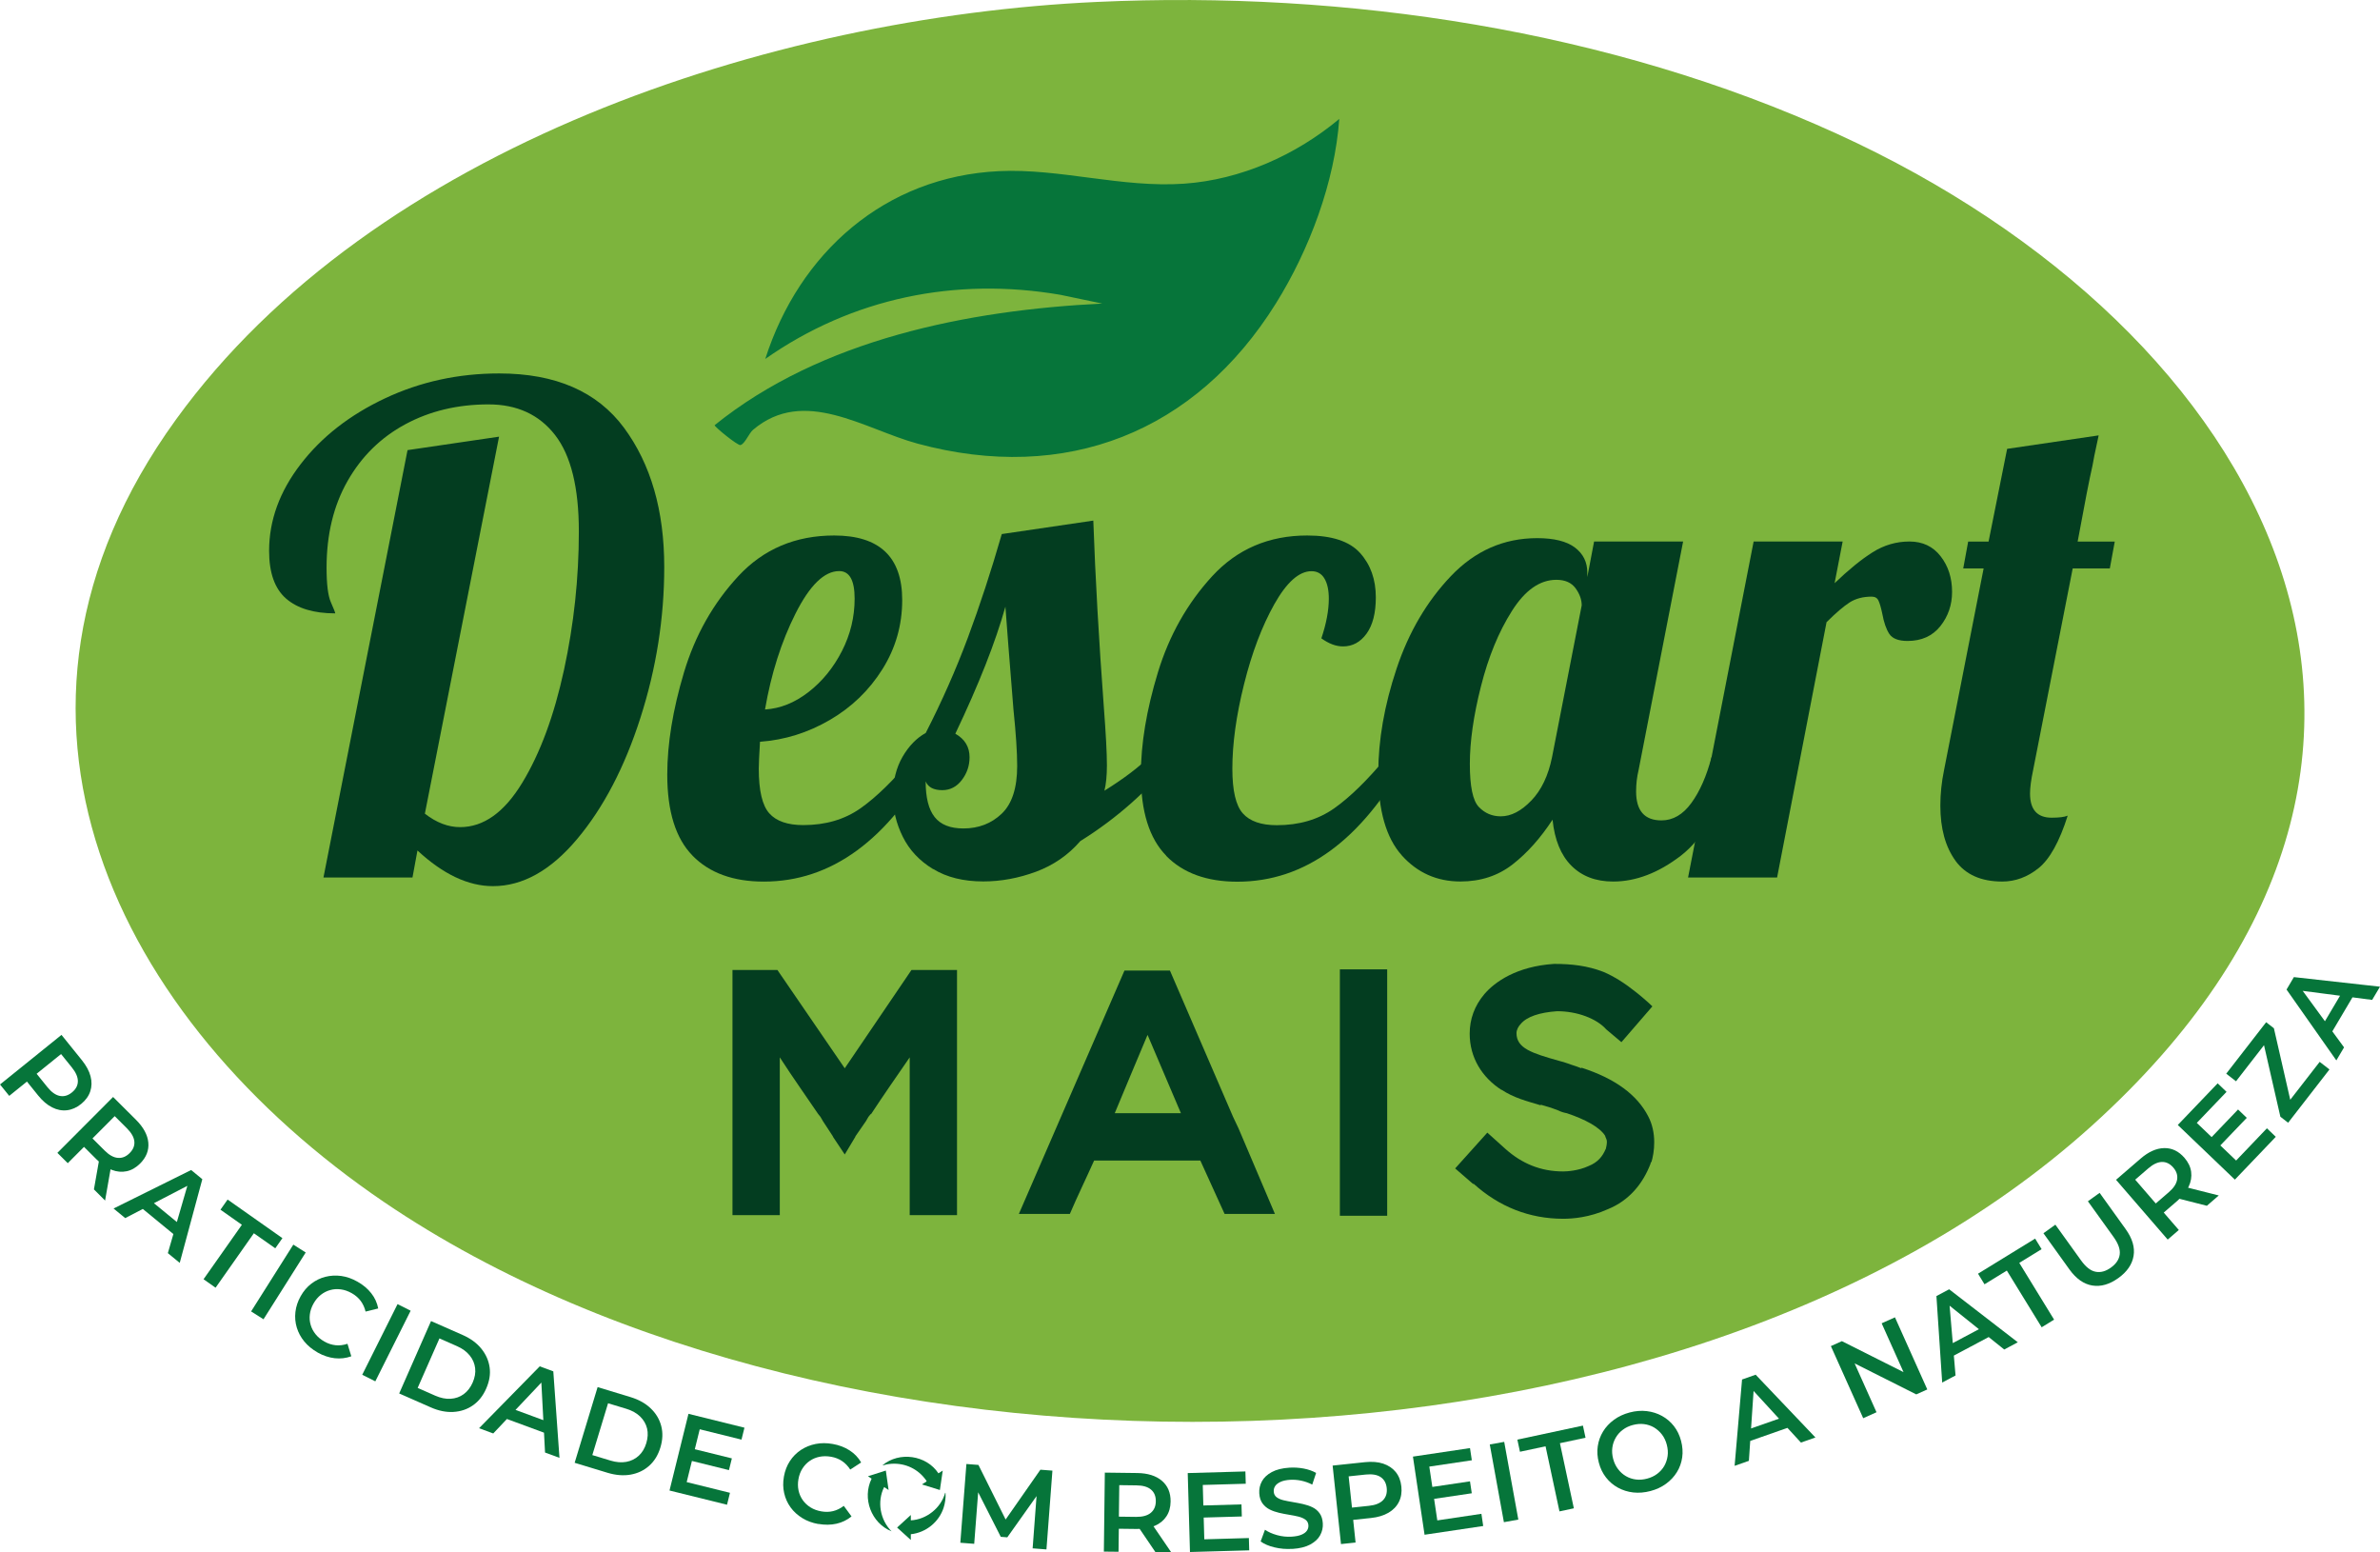 <svg xmlns="http://www.w3.org/2000/svg" id="uuid-4a09342b-94a7-47d2-8681-3ff717a850cf" viewBox="0 0 466.79 304.42"><path d="M0,212.67l12.06-9.73,4,4.96c.86,1.07,1.43,2.12,1.7,3.16.27,1.04.25,2.03-.06,2.96-.31.93-.91,1.76-1.79,2.47-.88.71-1.81,1.12-2.79,1.23s-1.95-.08-2.91-.57c-.96-.49-1.87-1.26-2.73-2.33l-3-3.72,1.86.15-4.53,3.65-1.81-2.24ZM6.1,211.45l.28-1.88,2.92,3.62c.8.99,1.61,1.56,2.43,1.72.82.16,1.61-.06,2.37-.68.77-.62,1.16-1.35,1.17-2.18s-.38-1.74-1.18-2.73l-2.92-3.62,1.91.11-6.98,5.63Z" style="fill:#06753a;"></path><path d="M11.24,226.09l10.94-10.97,4.5,4.48c1.46,1.46,2.27,2.95,2.41,4.46.14,1.52-.39,2.89-1.61,4.11-.8.8-1.68,1.31-2.63,1.51s-1.93.12-2.93-.27c-1-.38-1.99-1.06-2.96-2.03l-3.39-3.38,1.83-.02-4.11,4.12-2.04-2.03ZM17.17,224.22l.06-1.88,3.29,3.28c.9.9,1.77,1.38,2.61,1.44.84.07,1.6-.24,2.29-.93.7-.7,1.01-1.46.93-2.29-.08-.83-.57-1.69-1.47-2.59l-3.29-3.28,1.91-.1-6.33,6.35ZM18.42,233.25l1.19-6.75,2.18,2.17-1.18,6.76-2.19-2.19Z" style="fill:#06753a;"></path><path d="M22.27,236.99l15.22-7.55,2.19,1.8-4.43,16.41-2.33-1.91,4.23-14.6.89.73-13.48,7-2.29-1.88ZM27.02,236.26l2.03-1.25,6.47,5.31-.83,2.24-7.66-6.29Z" style="fill:#06753a;"></path><path d="M39.92,250.86l7.52-10.68-4.2-2.96,1.4-1.99,10.75,7.57-1.4,1.99-4.2-2.95-7.51,10.68-2.35-1.66Z" style="fill:#06753a;"></path><path d="M49.25,257.17l8.28-13.1,2.43,1.54-8.28,13.1-2.43-1.54Z" style="fill:#06753a;"></path><path d="M62.27,265.2c-1.03-.58-1.89-1.29-2.58-2.12-.69-.84-1.18-1.75-1.48-2.74-.3-.99-.39-2.01-.27-3.06.12-1.05.46-2.08,1.02-3.08.56-1,1.26-1.83,2.1-2.47s1.76-1.1,2.77-1.35c1.01-.25,2.04-.31,3.11-.16,1.07.15,2.12.52,3.16,1.11,1.11.62,2.01,1.38,2.71,2.27.7.89,1.16,1.89,1.37,2.99l-2.48.61c-.19-.8-.52-1.5-.97-2.11-.46-.6-1.04-1.1-1.75-1.5-.71-.4-1.42-.65-2.13-.74-.72-.1-1.41-.06-2.08.13-.67.18-1.29.5-1.85.94-.56.44-1.04,1.01-1.43,1.71s-.63,1.4-.72,2.11c-.09.71-.04,1.4.16,2.07.19.67.52,1.28.97,1.84s1.04,1.04,1.74,1.44c.71.4,1.44.63,2.19.71s1.53-.02,2.32-.28l.75,2.45c-1.04.38-2.13.5-3.26.38-1.13-.13-2.25-.51-3.37-1.13Z" style="fill:#06753a;"></path><path d="M71.04,269.6l6.93-13.86,2.57,1.29-6.93,13.85-2.57-1.29Z" style="fill:#06753a;"></path><path d="M78.3,273.24l6.24-14.18,6.2,2.73c1.54.68,2.76,1.57,3.66,2.68.9,1.11,1.44,2.33,1.63,3.67s-.04,2.72-.67,4.16c-.62,1.42-1.49,2.51-2.61,3.29-1.12.78-2.38,1.2-3.81,1.29-1.42.08-2.9-.21-4.44-.89l-6.2-2.73ZM81.92,272.17l3.44,1.52c1.05.46,2.06.67,3.02.61.96-.06,1.82-.36,2.56-.9s1.33-1.3,1.76-2.27c.43-.99.6-1.93.49-2.84-.11-.91-.46-1.74-1.07-2.49-.61-.75-1.43-1.36-2.49-1.82l-3.44-1.52-4.28,9.72Z" style="fill:#06753a;"></path><path d="M93.96,280.07l11.9-12.13,2.66.98,1.21,16.96-2.83-1.04-.8-15.18,1.08.4-10.44,11.04-2.78-1.03ZM98.21,277.82l1.51-1.85,7.85,2.89-.05,2.39-9.3-3.43Z" style="fill:#06753a;"></path><path d="M112.71,286.84l4.5-14.83,6.48,1.97c1.61.49,2.93,1.23,3.95,2.22,1.03.99,1.71,2.14,2.05,3.45.34,1.31.29,2.71-.17,4.21-.45,1.48-1.18,2.67-2.2,3.58-1.01.9-2.22,1.48-3.62,1.73-1.4.25-2.91.13-4.52-.35l-6.48-1.97ZM116.17,285.34l3.6,1.09c1.1.33,2.13.41,3.07.24s1.76-.58,2.44-1.2c.68-.63,1.17-1.45,1.48-2.47.31-1.03.36-1.99.15-2.88-.22-.89-.67-1.67-1.36-2.34-.69-.67-1.59-1.17-2.69-1.51l-3.6-1.09-3.09,10.17Z" style="fill:#06753a;"></path><path d="M131.31,292.29l3.72-15.04,10.98,2.72-.58,2.34-8.19-2.03-2.56,10.36,8.49,2.1-.58,2.34-11.28-2.79ZM135.49,286.44l.57-2.3,7.48,1.85-.57,2.3-7.48-1.85Z" style="fill:#06753a;"></path><path d="M160.49,298.86c-1.16-.21-2.21-.59-3.13-1.16s-1.69-1.26-2.3-2.1-1.03-1.77-1.26-2.8c-.24-1.03-.25-2.11-.05-3.25.2-1.13.59-2.14,1.17-3.03.58-.89,1.3-1.61,2.17-2.19.87-.57,1.83-.96,2.88-1.17s2.17-.21,3.35,0c1.25.22,2.35.64,3.31,1.26.95.61,1.71,1.4,2.27,2.37l-2.14,1.39c-.45-.69-.98-1.25-1.61-1.67-.63-.42-1.34-.7-2.14-.84-.8-.14-1.55-.14-2.26,0-.71.14-1.35.41-1.92.8-.57.39-1.05.89-1.44,1.5-.39.6-.65,1.3-.79,2.08s-.13,1.53.02,2.23c.15.7.43,1.34.83,1.9.4.57.91,1.04,1.52,1.42s1.32.64,2.12.78c.8.14,1.57.13,2.3-.05.74-.18,1.43-.52,2.1-1.03l1.52,2.07c-.86.7-1.84,1.18-2.95,1.43s-2.3.26-3.56.04Z" style="fill:#06753a;"></path><path d="M188.35,302.54l1.19-15.45,2.36.18,5.88,11.8-1.24-.1,7.51-10.76,2.36.18-1.17,15.45-2.71-.21.84-11.19.57.04-6.38,8.99-1.28-.1-5.01-9.87.66.05-.86,11.19-2.74-.21Z" style="fill:#06753a;"></path><path d="M216.5,304.27l.19-15.49,6.35.08c2.07.03,3.68.53,4.84,1.52s1.73,2.34,1.71,4.07c-.01,1.14-.29,2.11-.83,2.92s-1.3,1.43-2.29,1.85c-.99.42-2.17.63-3.54.61l-4.78-.06,1.3-1.29-.07,5.82-2.88-.03ZM219.44,298.79l-1.27-1.39,4.65.06c1.27.01,2.23-.25,2.88-.79.65-.54.98-1.29.99-2.27.01-.99-.3-1.75-.94-2.29-.63-.54-1.59-.82-2.86-.83l-4.65-.06,1.3-1.4-.11,8.96ZM226.63,304.39l-3.85-5.67,3.08.04,3.87,5.67-3.1-.04Z" style="fill:#06753a;"></path><path d="M233.39,304.36l-.44-15.49,11.31-.32.07,2.41-8.43.24.3,10.66,8.74-.25.07,2.41-11.62.33ZM235.86,297.6l-.07-2.37,7.7-.22.07,2.37-7.7.22Z" style="fill:#06753a;"></path><path d="M253.47,303.73c-1.21.08-2.37-.02-3.5-.29-1.13-.27-2.03-.66-2.72-1.16l.85-2.3c.65.45,1.44.8,2.38,1.06.93.26,1.88.36,2.84.3.81-.05,1.46-.18,1.95-.39.49-.21.84-.47,1.06-.79s.31-.67.29-1.05c-.03-.47-.23-.84-.58-1.1s-.81-.46-1.36-.6-1.16-.25-1.82-.36-1.33-.23-2-.39c-.67-.16-1.28-.37-1.84-.65s-1.02-.68-1.4-1.18c-.37-.51-.59-1.17-.64-2-.05-.84.12-1.62.52-2.35.4-.73,1.05-1.33,1.94-1.81.89-.48,2.04-.77,3.46-.86.93-.06,1.86,0,2.78.17.93.18,1.75.46,2.45.86l-.76,2.29c-.72-.37-1.45-.62-2.2-.78-.75-.15-1.46-.2-2.14-.16-.79.05-1.43.19-1.91.42s-.83.5-1.03.82c-.21.32-.3.69-.27,1.08.03.47.22.84.57,1.1.35.26.8.46,1.35.59.55.13,1.16.25,1.83.36.67.11,1.34.24,2.01.39.67.15,1.28.36,1.84.63.56.27,1.02.66,1.39,1.17.37.51.58,1.17.63,1.98.05.82-.12,1.6-.52,2.33-.4.73-1.05,1.33-1.95,1.82-.9.48-2.06.77-3.47.86Z" style="fill:#06753a;"></path><path d="M263.01,302.81l-1.64-15.41,6.34-.67c1.36-.14,2.56-.05,3.58.29,1.02.34,1.84.89,2.46,1.65.62.77.98,1.71,1.1,2.84s-.04,2.13-.48,3.01c-.44.88-1.13,1.59-2.05,2.13-.93.54-2.08.89-3.44,1.03l-4.75.5,1.13-1.48.61,5.79-2.86.3ZM265.29,297.03l-1.42-1.25,4.62-.49c1.26-.13,2.18-.5,2.77-1.11.58-.6.82-1.39.72-2.36-.1-.98-.5-1.7-1.2-2.17-.69-.46-1.67-.62-2.93-.49l-4.62.49,1.13-1.54.95,8.91Z" style="fill:#06753a;"></path><path d="M279.4,300.96l-2.28-15.32,11.19-1.67.36,2.39-8.34,1.24,1.57,10.55,8.65-1.29.35,2.39-11.49,1.71ZM281.04,293.96l-.35-2.34,7.62-1.13.35,2.34-7.62,1.13Z" style="fill:#06753a;"></path><path d="M294.96,298.5l-2.77-15.24,2.83-.51,2.77,15.24-2.83.51Z" style="fill:#06753a;"></path><path d="M305.86,296.39l-2.73-12.77-5.02,1.07-.51-2.38,12.86-2.75.51,2.38-5.02,1.07,2.73,12.77-2.81.6Z" style="fill:#06753a;"></path><path d="M323.71,292.39c-1.17.31-2.3.4-3.38.28-1.09-.12-2.08-.44-3-.94-.91-.5-1.69-1.16-2.34-1.99-.65-.83-1.12-1.8-1.41-2.91-.29-1.11-.37-2.19-.21-3.23.15-1.04.5-2,1.04-2.89.54-.88,1.26-1.65,2.14-2.29.88-.65,1.9-1.12,3.06-1.43,1.17-.31,2.29-.4,3.37-.27,1.08.13,2.07.44,2.98.94.91.5,1.69,1.16,2.34,1.99.65.83,1.12,1.8,1.41,2.91.29,1.11.37,2.19.22,3.24-.15,1.05-.5,2.01-1.04,2.89s-1.26,1.64-2.13,2.28c-.88.64-1.89,1.12-3.05,1.42ZM323.04,289.96c.76-.2,1.42-.51,1.99-.94.57-.43,1.03-.94,1.38-1.54.34-.6.56-1.26.66-1.96.1-.7.04-1.44-.16-2.21-.2-.77-.52-1.44-.95-2-.43-.56-.95-1.02-1.54-1.38-.6-.35-1.25-.57-1.96-.66s-1.44-.03-2.2.17c-.76.2-1.42.51-1.98.94-.57.42-1.03.94-1.38,1.54-.35.6-.58,1.26-.67,1.96-.1.71-.04,1.44.16,2.21.2.76.52,1.42.95,1.99.43.57.95,1.04,1.55,1.39.6.35,1.25.57,1.96.66s1.44.03,2.2-.17Z" style="fill:#06753a;"></path><path d="M340.21,287.45l1.46-16.93,2.67-.94,11.72,12.31-2.84,1-10.28-11.2,1.09-.38-1.02,15.16-2.8.98ZM342.06,283l-.02-2.39,7.9-2.77,1.48,1.87-9.36,3.28Z" style="fill:#06753a;"></path><path d="M365.43,278.11l-6.34-14.14,2.16-.97,13.75,6.91-1.07.48-4.88-10.89,2.61-1.17,6.34,14.14-2.16.97-13.75-6.91,1.07-.48,4.88,10.89-2.61,1.17Z" style="fill:#06753a;"></path><path d="M380.92,271.11l-1.13-16.95,2.5-1.33,13.46,10.39-2.66,1.42-11.86-9.51,1.02-.54,1.29,15.14-2.62,1.39ZM382.07,266.44l-.38-2.36,7.38-3.93,1.75,1.63-8.75,4.66Z" style="fill:#06753a;"></path><path d="M400.44,260.29l-6.84-11.13-4.38,2.69-1.27-2.08,11.2-6.88,1.27,2.07-4.38,2.69,6.83,11.13-2.45,1.51Z" style="fill:#06753a;"></path><path d="M415.47,250.63c-1.73,1.24-3.43,1.73-5.1,1.46s-3.17-1.32-4.49-3.15l-5.1-7.1,2.34-1.68,5.04,7.01c.93,1.29,1.88,2.04,2.86,2.22.98.19,1.98-.08,3-.82,1.02-.73,1.59-1.59,1.72-2.57.13-.98-.27-2.12-1.2-3.42l-5.04-7.01,2.3-1.65,5.1,7.1c1.32,1.83,1.84,3.59,1.56,5.26-.28,1.67-1.28,3.12-2.99,4.35Z" style="fill:#06753a;"></path><path d="M425.15,243.08l-10.13-11.72,4.81-4.15c1.56-1.35,3.11-2.04,4.63-2.07,1.52-.03,2.85.61,3.98,1.91.74.86,1.18,1.77,1.31,2.74s-.03,1.94-.49,2.91c-.46.97-1.21,1.91-2.24,2.8l-3.62,3.13.12-1.83,3.81,4.4-2.18,1.88ZM423.72,237.03l-1.87-.2,3.52-3.04c.96-.83,1.5-1.66,1.63-2.49.13-.83-.12-1.62-.76-2.35-.65-.75-1.39-1.11-2.22-1.09-.83.02-1.73.44-2.69,1.27l-3.52,3.04.04-1.91,5.86,6.78ZM432.82,236.45l-6.64-1.69,2.33-2.01,6.66,1.68-2.34,2.03Z" style="fill:#06753a;"></path><path d="M438.32,231.32l-11.19-10.71,7.82-8.17,1.74,1.67-5.83,6.09,7.71,7.38,6.04-6.32,1.74,1.67-8.03,8.4ZM435.33,224.78l-1.71-1.64,5.33-5.57,1.71,1.64-5.33,5.56Z" style="fill:#06753a;"></path><path d="M448.77,220.17l-1.52-1.18-3.52-15.39,1.06.4-6.24,8.04-1.92-1.49,7.83-10.09,1.52,1.18,3.52,15.39-1.07-.39,6.53-8.41,1.92,1.49-8.1,10.44Z" style="fill:#06753a;"></path><path d="M458.23,207.95l-9.77-13.9,1.44-2.44,16.89,1.88-1.54,2.59-15.07-1.96.59-.99,8.97,12.26-1.51,2.55ZM456.78,203.36l-1.55-1.82,4.27-7.2,2.34.48-5.05,8.53Z" style="fill:#06753a;"></path><path d="M184.05,288.92l.85-.54-.56,3.81-3.45-1.07s-.04-.03,0-.07c.17-.15.71-.4.82-.54.02-.02.03-.03.03-.06,0-.07-.56-.77-.66-.87-1.81-2.04-4.55-2.93-7.23-2.4-.26.05-.52.17-.78.17,3.3-2.77,8.63-2.02,10.99,1.58Z" style="fill:#06753a;"></path><path d="M173.74,288.38l.54,3.81-.87-.58c-1.44,2.84-.79,6.45,1.45,8.68-3.97-1.59-5.81-6.47-3.91-10.32l-.72-.48,3.5-1.11Z" style="fill:#06753a;"></path><path d="M178.64,300.87v1.12l-2.69-2.44,2.69-2.46v1.05c3.09-.17,5.92-2.43,6.74-5.41.06,0,.06.11.07.15.07.85-.11,1.95-.37,2.76-.91,2.83-3.47,4.9-6.43,5.22Z" style="fill:#06753a;"></path><path d="M215.09.38c49-2.26,100.57,5.5,145.21,25.86,84.26,38.43,130.25,122.14,49.89,194.59-81.72,73.68-245.63,75.49-334.84,14.91C22.65,199.96-7.2,139.96,34.47,82.33,73.21,28.76,151.24,3.32,215.09.38Z" style="fill:#7db43d;"></path><path d="M81.87,166.81l-.97,5.27h-17.46l16.49-83.81,17.95-2.64-14.55,73.93c2.26,1.76,4.57,2.64,6.91,2.64,4.61,0,8.67-2.9,12.19-8.7,3.52-5.8,6.25-13.18,8.19-22.14,1.94-8.96,2.91-18.01,2.91-27.15,0-8.61-1.56-14.91-4.67-18.91-3.11-4-7.46-6-13.04-6-6.06,0-11.5,1.3-16.31,3.89-4.81,2.59-8.59,6.3-11.34,11.13-2.75,4.83-4.12,10.5-4.12,17,0,3.25.28,5.51.85,6.79.56,1.27.85,2,.85,2.17-4.21,0-7.42-.97-9.64-2.9-2.22-1.93-3.33-5.05-3.33-9.36,0-5.97,2.06-11.64,6.19-17,4.12-5.36,9.64-9.66,16.55-12.91,6.91-3.25,14.37-4.88,22.38-4.88,11.08,0,19.24,3.56,24.5,10.67,5.25,7.12,7.88,16.21,7.88,27.28,0,10.01-1.56,19.88-4.67,29.58-3.11,9.71-7.26,17.64-12.43,23.79-5.17,6.15-10.67,9.22-16.49,9.22-4.85,0-9.78-2.33-14.8-6.98Z" style="fill:#033d20;"></path><path d="M135.84,167.8c-3.32-3.38-4.97-8.67-4.97-15.88,0-6.06,1.09-12.74,3.27-20.03,2.18-7.29,5.74-13.59,10.67-18.91,4.93-5.31,11.2-7.97,18.8-7.97,8.89,0,13.34,4.22,13.34,12.65,0,4.92-1.29,9.44-3.88,13.57-2.59,4.13-6.02,7.45-10.31,9.95-4.29,2.5-8.85,3.93-13.7,4.28-.16,2.63-.24,4.39-.24,5.27,0,4.31.69,7.23,2.06,8.76,1.37,1.54,3.6,2.31,6.67,2.31,4.37,0,8.1-1.1,11.22-3.29,3.11-2.19,6.53-5.53,10.25-10.01h4.12c-8.97,16.25-20.09,24.38-33.35,24.38-5.98,0-10.63-1.69-13.95-5.07ZM158.58,135.71c2.71-2.11,4.89-4.79,6.55-8.04,1.66-3.25,2.49-6.67,2.49-10.28s-1.01-5.4-3.03-5.4c-2.91,0-5.76,2.77-8.55,8.3-2.79,5.53-4.79,11.82-6,18.84,2.99-.18,5.84-1.32,8.55-3.43Z" style="fill:#033d20;"></path><path d="M183.01,170.43c-2.67-1.62-4.65-3.73-5.94-6.33-1.29-2.59-1.94-5.29-1.94-8.1s.63-5.42,1.88-7.58c1.25-2.15,2.77-3.71,4.55-4.68,3.15-6.15,5.9-12.36,8.25-18.65,2.34-6.28,4.57-13.07,6.67-20.36l17.95-2.64c.4,11.25,1.09,23.41,2.06,36.5.4,5.27.61,9.09.61,11.46,0,2.02-.16,3.69-.49,5.01,3.8-2.37,6.71-4.57,8.73-6.59h5.09c-5.17,6.5-11.36,11.99-18.55,16.47-2.35,2.72-5.24,4.72-8.67,6-3.44,1.27-6.89,1.91-10.37,1.91-3.88,0-7.16-.81-9.82-2.44ZM196.47,159.56c2.02-1.93,3.03-5.05,3.03-9.36,0-2.63-.24-6.33-.73-11.07-.81-10.02-1.33-16.74-1.58-20.16-1.94,6.94-5.21,15.24-9.82,24.91,1.86,1.05,2.79,2.59,2.79,4.61,0,1.67-.51,3.16-1.52,4.48-1.01,1.32-2.29,1.98-3.82,1.98-1.7,0-2.79-.57-3.27-1.71,0,3.16.58,5.49,1.76,6.98,1.17,1.49,3.05,2.24,5.64,2.24,2.99,0,5.5-.97,7.52-2.9Z" style="fill:#033d20;"></path><path d="M228.73,167.8c-3.32-3.38-4.97-8.67-4.97-15.88,0-6.06,1.11-12.74,3.33-20.03,2.22-7.29,5.78-13.59,10.67-18.91,4.89-5.31,11.1-7.97,18.62-7.97,4.85,0,8.31,1.14,10.37,3.43,2.06,2.29,3.09,5.18,3.09,8.7,0,3.08-.61,5.45-1.82,7.12-1.21,1.67-2.75,2.5-4.61,2.5-1.38,0-2.79-.53-4.25-1.58.97-2.9,1.46-5.49,1.46-7.77,0-1.67-.28-2.99-.85-3.95-.57-.97-1.42-1.45-2.55-1.45-2.42,0-4.85,2.15-7.28,6.46-2.42,4.31-4.41,9.53-5.94,15.68-1.54,6.15-2.3,11.68-2.3,16.6,0,4.31.69,7.23,2.06,8.76,1.37,1.54,3.6,2.31,6.67,2.31,4.37,0,8.1-1.1,11.22-3.29,3.11-2.19,6.53-5.53,10.25-10.01h4.12c-8.97,16.25-20.09,24.38-33.35,24.38-5.98,0-10.63-1.69-13.95-5.07Z" style="fill:#033d20;"></path><path d="M274.93,167.73c-3.07-3.43-4.61-8.78-4.61-16.08,0-6.5,1.19-13.33,3.58-20.49,2.38-7.16,5.94-13.22,10.67-18.19,4.73-4.96,10.37-7.44,16.92-7.44,3.31,0,5.78.62,7.4,1.84,1.62,1.23,2.43,2.86,2.43,4.88v.92l1.33-6.98h17.46l-8.73,44.8c-.32,1.32-.49,2.72-.49,4.22,0,3.78,1.66,5.67,4.97,5.67,2.26,0,4.22-1.14,5.88-3.43,1.66-2.28,2.97-5.27,3.94-8.96h5.09c-2.99,9.49-6.69,15.92-11.1,19.31-4.41,3.38-8.83,5.07-13.28,5.07-3.4,0-6.12-1.03-8.19-3.1-2.06-2.06-3.29-5.07-3.7-9.03-2.35,3.6-4.95,6.52-7.82,8.76-2.87,2.24-6.29,3.36-10.25,3.36-4.61,0-8.45-1.71-11.52-5.14ZM300.34,156.99c1.98-2.06,3.33-4.9,4.06-8.5l5.82-29.78c0-1.14-.41-2.26-1.21-3.36-.81-1.1-2.06-1.65-3.76-1.65-3.24,0-6.15,2.04-8.73,6.13-2.59,4.08-4.61,9.01-6.06,14.76-1.46,5.75-2.18,10.83-2.18,15.22s.58,7.2,1.76,8.43c1.17,1.23,2.61,1.84,4.3,1.84,2.02,0,4.02-1.03,6-3.1Z" style="fill:#033d20;"></path><path d="M343.94,106.19h17.46l-1.58,8.17c2.75-2.63,5.23-4.66,7.46-6.06,2.22-1.4,4.63-2.11,7.22-2.11s4.63.97,6.12,2.9c1.5,1.93,2.24,4.26,2.24,6.98,0,2.55-.77,4.79-2.3,6.72-1.54,1.93-3.68,2.9-6.43,2.9-1.78,0-2.97-.46-3.58-1.38-.61-.92-1.07-2.26-1.39-4.02-.24-1.14-.49-1.98-.73-2.5-.24-.53-.69-.79-1.33-.79-1.7,0-3.13.38-4.31,1.12-1.17.75-2.69,2.04-4.55,3.89l-9.7,50.07h-17.46l12.86-65.89Z" style="fill:#033d20;"></path><path d="M383.53,168.79c-1.98-2.72-2.97-6.33-2.97-10.81,0-2.28.24-4.61.73-6.98l7.76-39.53h-4l.97-5.27h4l3.64-18.18,17.95-2.64c-.73,3.34-1.13,5.32-1.21,5.93-.57,2.46-1.54,7.42-2.91,14.89h7.28l-.97,5.27h-7.28l-7.76,39.53c-.41,1.93-.61,3.47-.61,4.61,0,3.16,1.41,4.74,4.24,4.74,1.46,0,2.5-.13,3.15-.4-1.62,5.1-3.52,8.52-5.7,10.28-2.18,1.76-4.57,2.64-7.16,2.64-4.12,0-7.18-1.36-9.16-4.08Z" style="fill:#033d20;"></path><path d="M216.19,59.53l-8.23-1.72c-20.57-3.53-40.83.62-57.87,12.58,6.67-20.82,23.44-35.76,45.86-36.83,11.85-.57,24.12,3.31,36.27,2.46,11.14-.77,21.98-5.62,30.45-12.7-.87,12.36-5.86,25.65-12.42,36.17-15.75,25.27-41.21,35.37-70.27,27.51-10.47-2.83-22.25-11.23-32.29-2.71-.81.69-1.62,2.81-2.48,2.99-.54.11-5.05-3.55-5.05-3.9,20.87-16.84,49.7-22.56,76.04-23.85Z" style="fill:#06753a;"></path><path d="M187.7,190.21v48.08h-9.28v-30.94c-2.62,3.81-5.12,7.38-7.62,11.19v-.12l-.48.6-.48.83-2.14,3.09.12-.12-2.14,3.57-2.38-3.57.12.12-2.02-3.09-.48-.83-.48-.6c-2.74-4.05-4.64-6.66-7.5-11.07v30.94h-9.28v-48.08h8.81l13.21,19.28,13.09-19.28h8.93Z" style="fill:#033d20;"></path><path d="M250.06,238.05h-9.88l-4.76-10.47h-20.83c-1.43,3.21-3.45,7.38-4.76,10.47h-10l20.71-47.72h8.92l12.38,28.68,1.07,2.26,7.14,16.78ZM231.61,218.29l-6.54-15.35c-2.14,5-4.17,10-6.43,15.35h12.97Z" style="fill:#033d20;"></path><path d="M262.79,238.41v-48.32h9.28v48.32h-9.28Z" style="fill:#033d20;"></path><path d="M288.97,232.1v.12l-3.57-3.09,6.31-7.02,3.57,3.21c3.21,2.86,6.9,4.4,11.31,4.4.71,0,2.97-.12,5-1.07,1.79-.71,2.74-1.9,3.33-3.33v.12c.12-.48.24-1.07.24-1.55s-.24-.71-.36-1.19c-1.07-1.67-3.93-3.21-7.5-4.4-.6-.12-1.07-.24-1.79-.59l-1.31-.48-2.02-.6v.12c-2.74-.83-5.24-1.43-7.74-3.09l.12.12c-3.93-2.5-6.31-6.43-6.31-11.07,0-2.86.95-5.47,2.86-7.74,2.02-2.38,6.31-5.47,13.69-5.95,3.45,0,6.54.36,9.64,1.55,2.26.95,4.4,2.38,6.19,3.81.95.71,2.74,2.26,3.45,2.97l-6.07,7.02-2.97-2.5c-1.9-2.14-5.71-3.57-9.64-3.57-3.45.24-5.95,1.07-7.14,2.5-.48.48-.83,1.19-.83,1.79,0,2.98,2.98,3.93,8.45,5.47,1.07.24,2.14.71,3.33,1.07l.95.36v-.12c6.66,2.14,10.95,5.36,13.09,9.52.83,1.55,1.19,3.33,1.19,5.12,0,1.55-.24,2.86-.59,4.05v-.24c-.12.12-.12.36-.12.36-1.55,4.05-4.28,7.26-8.33,8.92-3.69,1.67-7.02,1.9-8.81,1.9-6.67,0-12.62-2.38-17.61-6.9Z" style="fill:#033d20;"></path></svg>